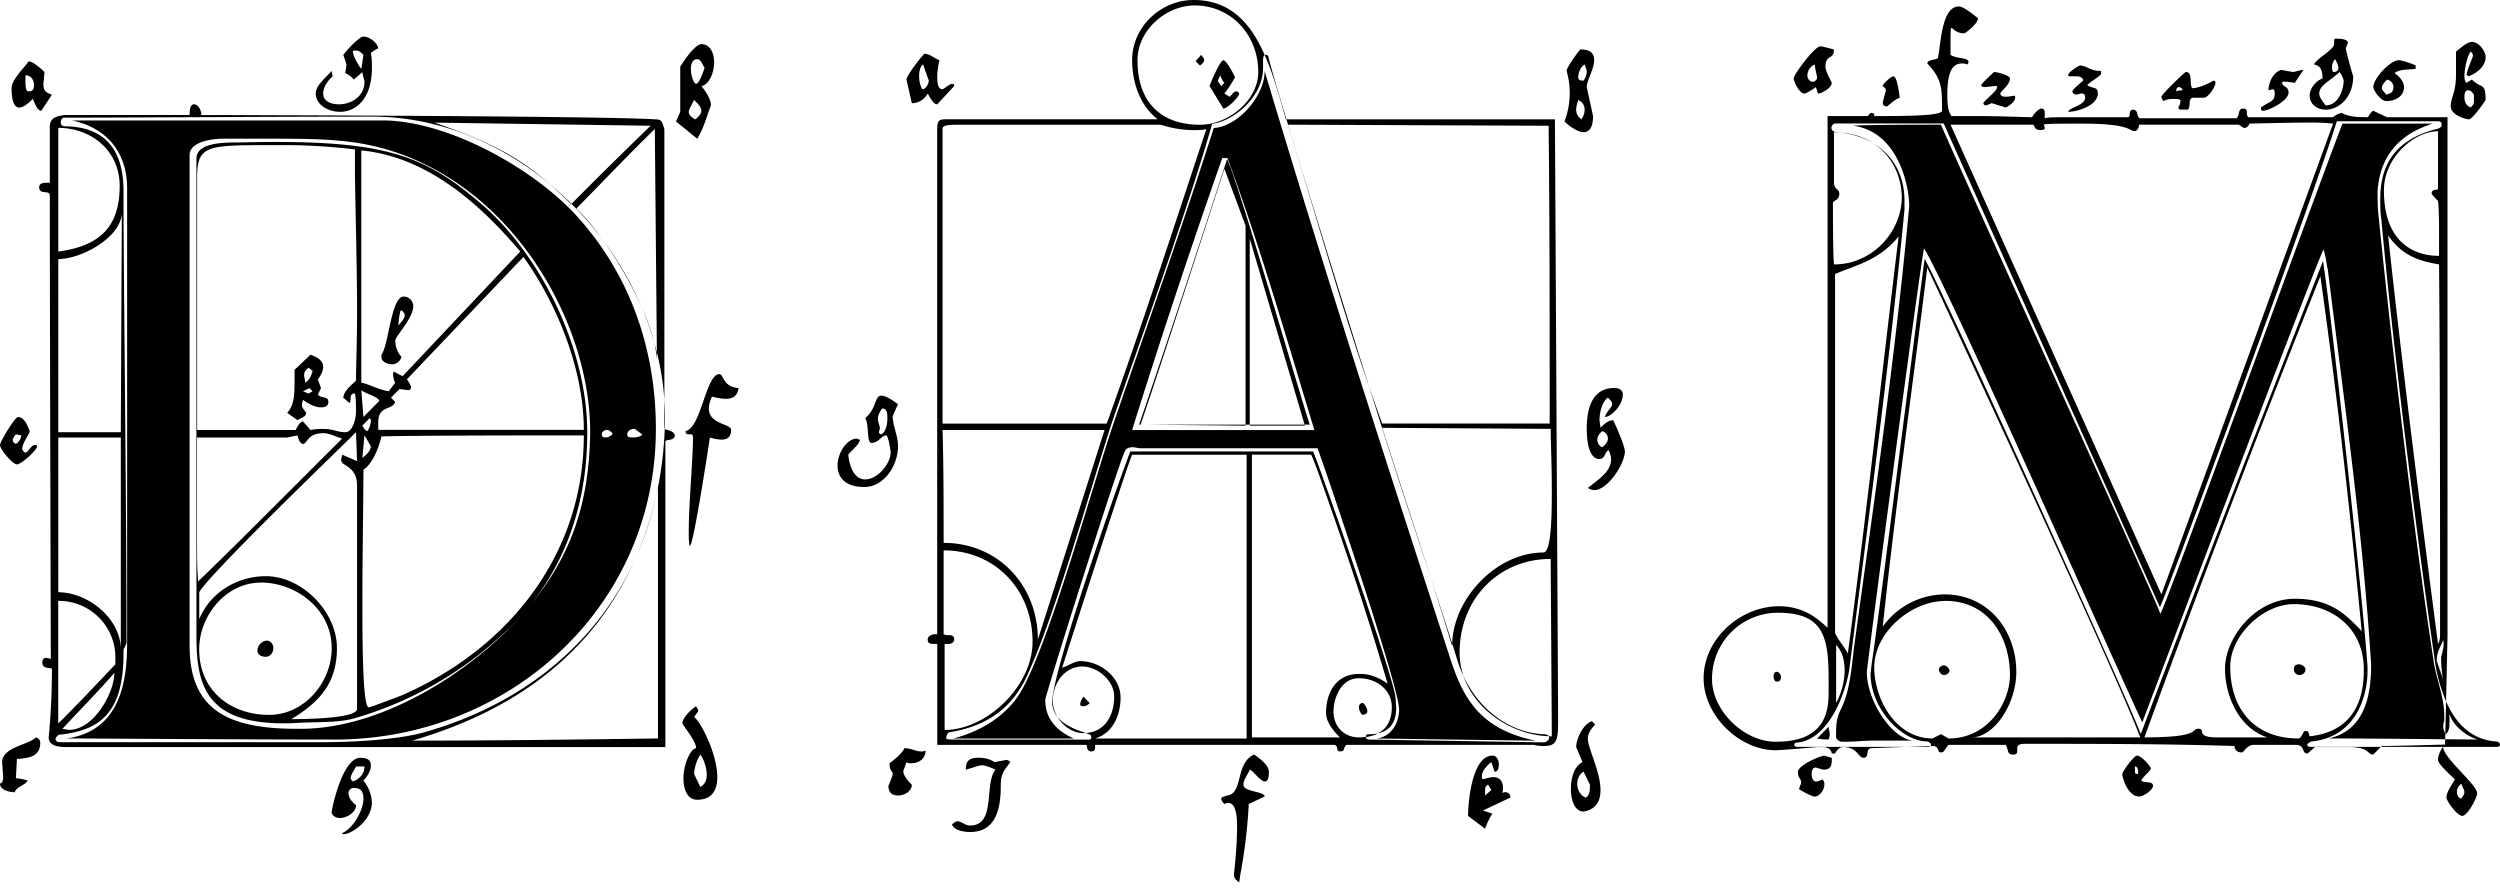 <svg xmlns="http://www.w3.org/2000/svg" viewBox="0 0 400 142"><path fill="#000000" fill-rule="evenodd" d="M395.83 15.13c-.34-.34-.34-.68-1.02-.68-.34 0-.5.51-.5 1.03 0 .69.16 1.37 1 1.72.52-.52.52-.69.52-1.2v-.87zm-2.04 110.25c-.33.34-.68.69-.68 1.2 0 .17 0 1.03.68 1.2.34-.51.51-.68.51-1.03 0-.34-.17-.51-.5-1.37zM397.7 16s-2.03 3.09-2.7 3.09c-.52 0-2.88-.69-2.88-2.06 0-1.55.84-2.07.84-5.16V8.25c.5-.34 1.7-1.54 2.54-1.54 1.19 0 2.2 1.54 2.2 2.4 0 1.04-.67 2.24-2.7 3.1 0 0-.18-.17-.35-.17 0-.69 1.02-2.92 1.02-3.1 0-.17 0-.34-.34-.69-.5.52-1.02 2.59-1.02 3.96 0 .52.17 1.03.34 1.03l.85-.51c1.53 1.55 2.2.34 2.2 3.27zm-6.79 86.4c.27.98-.33 2.51-.33 2.85 0 .17 0 2.76.5 3.96l-1.2-3.45c0-1.54.57-2.14 1.03-3.35zm0 17.13c0 1.72 5.44 6.02 5.44 7.4 0 .68-1.53 3.61-2.38 3.61-.85 0-2.54-2.41-2.54-2.93 0-.86.69-1.72 1.35-2.92-.17-.17-2.7-2.4-2.7-3.1 0-1.03.84-2.23.84-2.06zm-.5-19.78c0-19.09 0-38.35-.16-57.44-2.89-.52-5.77-1.2-8.15-4.64 2.2 20.64 5.6 47.11 7.98 65.35.33-.52.33-1.04.33-1.72v-1.55zm-.16-62.6c0-4.13-.17-4.99-.17-4.99s-1.02-1.03-1.02-1.2c0-.69.67-.52 1.02-.69V21c-3.74 0-8.65 4.12-8.65 9.45v.35c.16 9.1 6.1 10.14 8.82 10.14v-3.79zm-7.3-23.22c0-.52-.33-1.03-1.02-1.2-.67.68-.84 1.03-.84 1.38 0 .34.34.5.68 1.02.85-.17 1.18-.51 1.18-1.2zm3.56-2.92c-1.02.17-2.54 0-3.38.68 1 .7 1.52 1.55 1.52 2.24 0 1.2-1.02 2.24-2.88 2.24-.84 0-2.04-1.72-2.04-2.24 0-1.37 2.71-4.3 4.07-4.3.5 0 2.54.69 2.71.86v.52zm-12.36-.17c0-.35-.35-1.04-.51-1.38-.35.34-.52.86-.52 1.2 0 .35 0 .52.17.86.5 0 .86-.17.86-.68zm.84 2.06a3.4 3.4 0 0 0-.68-1.38c-1.36 1.38-3.23 2.07-3.23 3.44 0 .52.35 1.04 1.03 1.9 2.04 0 2.88-2.58 2.88-3.96zm1.52-.69c0 3.44-2.36 5.34-4.4 5.34-1.37 0-2.56-.87-2.56-2.24 0-1.2 1.03-2.4 2.05-2.75 0-1.04-.17-2.07-1.37-2.24.51-1.03 3.23-2.4 3.23-3.27v-.52c0-.17 0-.34.34-.34.5 0 1.86 0 1.86.69l-.34.86c0 .17.68 2.93 1.2 4.47zm-7.63 94.93c0 .52-.5.87-1.01.87-.34 0-.85-.35-.85-.87 0-.5.16-.85.85-.85.33 0 1.01.34 1.01.85zm-1.7-93.9c-.33 0-.84-.17-1.86-.17 0 0-.17 0-.17.17 0 .69 1.02.52 1.02 1.55 0 1.38-3.22 2.93-4.07 2.93-.34 0-.34-.17-.34-.52 1.35-1.03 2.2-.86 2.2-2.24 0-.51-.16-.68-.34-.68l-.67.17c0-.86.5-2.76 2.03-3.27l1.87.34c.33 0 1.19-.34 1.7-.34l-1.37 2.06zm11.03 93.9c0-6.7-5.1-10.48-11.19-10.48-4.92 0-10.18 4.98-10.18 9.97 0 7.22 4.25 11.52 10.85 11.52.69 0 .69-1.2 1.2-1.2.66 0 .5.69.66.86 7.64-.86 8.66-6.71 8.66-10.67zm-29-92.7c0-.33-.5-.51-.5-.51-.34 0-.51.18-.51.69.34-.17.68-.17 1.02-.17zm1.54 1.2c-.69.36-.18 1.39-.69 1.9h-1.18s-.34 0-.34-.34c0-.17.34-.35.34-1.2-.34-.17-.68-.17-1.19-.17-.34 0-.85 0-1.53.34a1.3 1.3 0 0 1-.33-.7c0-.34 3.72-3.95 3.9-3.95 1.18 0 .5 1.9 1.02 2.59 1.02 0 2.53-.7 3.38-1.2.34 0 .34.16.34.33 0 .69-1.19 2.4-1.86 2.4h-1.86zm27.12 85.32c-1.87-19.27-3.9-37.5-6.61-56.76a2576.12 2576.12 0 0 0-28.15 73.78c9.32 0 7.3-1.38 8.66-1.38 1.17 0-.51 1.38 2.87 1.38h8.14c-4.74-1.55-6.78-6.88-6.78-11 0-4.82 4.75-11.18 11.18-11.18 5.6 0 7.97 2.4 10.18 4.64l.5.52zm-35.77 22.87v-.35c0-.86-.51-.86-.51-.86v.7c0 .34 0 .51.34.51h.17zm.17 3.61c-1.87 0-2.71-3.1-2.71-3.6 0-.36 1.86-2.94 2.37-2.94.68 0 2.2 1.72 2.2 2.07 0 .34-1.18 1.2-1.52 1.89.34.52 1.87 0 1.87.86 0 .69-1.53 1.72-2.2 1.72zm-6.1-115.57c-.68.69-1.2.86-2.22 1.72.85.69 1.7.17 1.7 1.37 0 1.9-3.21 2.93-4.74 2.93.17-.7 2.71-1.04 2.71-2.24 0-.52-.17-.69-.5-.69-.35 0-.68.17-.86.17-.33 0-.67-.17-.67-.51 0-.34 1.18-1.2 1.7-1.72 0-.51-.52-.69-1.03-.69h-.84c-.34 0-.51 0-.51-.17 0-.52 1.7-1.55 1.86-1.55 1.18 0 1.52.86 3.4.86v.52zm-17.47 4.64c-.17 0-.67.34-1.02.34-.17 0-.34-.17-.34-.34 0-.34 2.2-1.9 2.2-2.58 0-.17-.16-.17-.33-.17l-1.53.17c-.34 0-.68 0-.68-.34 0-.18 2.04-2.07 2.04-2.07.5 0 2.55.52 2.55 1.04 0 1.03-1.53 2.06-1.53 2.4 0 .35.33.52.84.52s1.36-.17 1.36-.17c.17 0 .17.17.17.34 0 .7-1.36 1.55-1.53 1.55l-2.2-.69zm54.59 3.27s-1.18-.17-3.21-.17c-3.91 0-10.18.17-10.18.17s-.17.69-.85.69c-.17 0-.5-.35-.85-.52h-15.93c0 .34-.34 1.04-.68 1.04-1.02 0-.51-1.21-8.48-1.21-3.05 0-6.1 0-6.1.17l.16.52c0 .17-.16.34-.67.34-1.02 0-.84-.52-1.2-.86h-13.21l33.74 75.15c8.8-24.07 27.46-75.32 27.46-75.32zm-61.37 87.54c0 .34-.51.69-.85.69-.5 0-.85-.52-.85-.87 0-.34.34-.68.85-.68.34 0 .85.51.85.86zm-3.56-64.5c-2.37 19.27-5.08 38.18-7.12 57.44a12.33 12.33 0 0 1 9.83-5.16c7.3 0 11.54 6.03 11.54 12.39 0 5.16-3.57 10.49-7.13 10.49h26.95c-3.56-9.63-30-66.56-34.07-75.15zm-4.4-27.17c-.68.18-1.37.86-2.04 1.38-.34 0-.68-.18-.68-.52s.5-1.9.5-2.06c0-.34-.33-.52-.5-.69 0-.35 1.35-1.55 1.7-1.55.67 0 1.01 3.44 1.01 3.44zm7.28 80.5c-5.42 0-11.36 4.98-11.36 10.65 0 5 3.4 11.35 9.32 11.35l1.36-.69 1.2.7c6.43 0 9.83-5.86 9.83-10.15 0-6.03-3.4-11.87-10.35-11.87zm-17.46 16.33c.68-1.2 1.36-3.27 1.36-5.16 0-1.55-.34-3.1-1.36-4.13v9.29zm95.45-92.7H374.8c-3.73 9.46-28.65 78.42-29.16 78.42.34 0-28.14-62.43-35.09-78.25-1.51 0-12.54 0-14.06.17 6.94.87 8.98 9.12 8.98 12.9-2.2 23.9-5.6 47.12-8.82 70.51l-.34 2.93c-1.02 8.25-2.54 6.19-2.54 10.83v.69c.17.52.68.7 1.02.7 2.55 0 3.05-.18 4.92-.18h6.6c-3.39 0-7.62-6.2-7.62-11.01.67-5.85 8.3-63.29 9.15-67.76 3.4 5.16 33.23 72.57 34.93 75.84 9.15-24.25 27.45-72.4 28.99-75.67.5 1.55.5 2.75.67 3.1 2.71 21.84 5.6 41.96 6.95 63.29 0 4.3-.68 10.5-6.78 11.86 7.8 0 20.86.17 23.9.17-1.01-.17-3.9-1.72-4.58-4.12v1.03c0 .86 0 1.9-.66 2.23-.18-.5-.35-.86-.35-1.2 0-.52.17-.86.17-1.2v-.52c0-3.1-1.36-6.19-1.7-8.77-3.05-19.78-6.6-49.36-8.81-71.2-.16-1.38-.16-2.76-.16-3.96.5-7.91 6.43-9.97 8.3-10.66l.5-.17zm-85.45 18.06c-3.22 3.95-7.12 4.64-10.17 6.01v57.45c.68 1.38 1.53 2.23 2.04 3.27 2.87-21.33 5.42-44.54 8.13-66.73zm.51-6.37c-.16-5.67-4.24-10.31-10.85-10.31v8.08c0 1.03.85 1.03.85 1.72 0 1.2-1.02 1.02-1.02 1.55 0 1.2 0 8.6.17 9.8 6.1 0 10.85-5.17 10.85-10.84zm-11.7 86.85c0-.17.17-.34.17-.86 0-.34-.17-.68-.17-1.2l-1.85 1.9c.16 0 .5.16 1.85.16zM290.73 12.4c0-.35-.35-1.38-.35-2.07-.68.17-1.2 1.03-1.2 1.72 0 .52.35 1.03.86 1.03.34 0 .69-.34.69-.68zm-.18 110.4c-.33 0-.68.18-.68 1.04 0 .86.35 1.2.68 1.2.34 0 .68-.17 1.03-.34.32.34.32.51.32.86 0 .86-.84 1.89-1.52 1.89-.51 0-2.37-1.03-2.54-1.2.17-.52.34-.86.34-1.04 0-.68-.51-.68-.51-1.72 0-1.03 3.56-2.58 4.23-2.58l1.19.35c0 1.03 0 1.89-1.36 1.89l-1.18-.34zm2.88-114.88c0 1.72-1.35.69-1.35 2.76 0 .85 1 2.4 1 2.57 0 .87-1.69 1.72-2.2 1.72l-.33-1.03c-.51.35-1.53 1.03-1.86 1.03-.85 0-1.7-2.06-1.7-2.4 0-.69 3.39-5.16 4.24-5.16.35 0 2.2.51 2.2.51zm-8.48 100.27c0 .86-.34.86-.84.86-.34-.34-.34-.69-.34-.86 0-.34.17-.7.5-.7.52 0 .68.7.68.7zm7.63.52c0-6.89-.85-10.67-8.13-10.67a10.53 10.53 0 0 0-10.52 10.67c0 4.98 5.1 9.97 10.18 9.97 7.8 0 8.47-4.64 8.47-7.91v-2.06zM202.35 8.8c.03-.02.05-.02.08-.02.17 0 .34 0 .5.17-.1 0 1.02 3.89 2.9 10.14h42.96l.51 96.14c0 3.1-.17 4.13-2.2 4.13-.5 0-1.02 0-1.7-.18h-30c-.51.52-.17 1.04-1.02 1.04-.68 0-.17-.86-.85-1.04h-38.31v.18c0 .34 0 .86-.51.86h-.17c-.68 0-.68-1.04-.68-1.04h-23.9v-16.16h-.51c-.5 0-1.02 0-1.02-.7 0-.68 1.02-.85 1.02-.85h.5V20.98c0-1.72.18-1.9 1.54-1.9h33.73c-2.88-2.23-4.08-6-4.08-9.45 0-5.33 4.59-9.63 9.84-9.63 5.85 0 9.1 3.65 11.37 8.8zm45.46 109h.48l-.18-28.37c-8.3 0-14.57 6.37-14.57 14.96 0 1.33.22 2.6.63 3.8 2.96 6.31 8.37 9.13 12.85 9.29.47 0 .7.16.79.32zm-15.46-14.85c.25-7.42 7.25-14.55 14.58-14.55 1.18 0 1.36-4.82 1.36-9.8 0-4.13-.18-8.26-.18-9.98l-26.95-.17c2.57 8.05 5.22 16.03 7.78 24.03 1.34 4.06 2.5 7.62 3.4 10.47zm-11.9 14.4c1.42-.74 2.24-2.12 2.24-4.19 0-2.75-2.38-4.64-5.26-4.64-3.05 0-4.07 3.44-4.07 5.33 0 2.4 1.7 4.13 4.07 4.13.39 0 .76-.03 1.11-.07v-.1s0-.33.33-.33c.34 0 .93 0 1.58-.14zm-14.36-97.4a5024.5 5024.5 0 0 0 12.96 41.9 303.6 303.6 0 0 0 2.1 5.91h26.8c0-15.82 0-31.64-.17-47.64l-41.69-.17zm-32.38 97.33c3.13-.19 4.56-2.85 4.56-5.84 0-2.57-2.71-4.8-5.09-4.8-2.88 0-4.74 2.74-4.74 5.5a5 5 0 0 0 .75 2.55c1.11 1.42 3.07 2.1 4.52 2.59zm135.15 2.09c-.08.08-.22.13-.41.13h-3.36l-5.56.2c-1.18 0-.33 1.55-1.36 1.55-.83 0-1.01-1.72-3.21-1.72-.51 0-.85.17-1.36 1.03h-.51c-.16-.86-.85-1.03-1.51-1.03h-.7c-.15 0-5.93.51-6.77.51-5.77 0-11.53-5.5-11.53-11.52 0-6.36 5.94-11.52 12.03-11.52 4.08 0 6.28 2.06 7.8 3.44V18.57h6.45s.34-.5.5-.5c.35 0 .51.16.51.16v.34c4.58 0 10.85 0 10.85-.85v-.52c0-2.92 0-4.64-2.37-7.05.17-.69 1.35-.52 1.7-.86.5-1.9.5-8.26 3.38-8.26.85 0 3.05 1.9 3.05 1.9 0 .86-2.02 2.4-2.2 2.4-1.35 0-1.86-.86-2.03-.86-.17 0-.17.52-.17 4.3 1.02.7 2.89.35 2.89 1.2l-.18.35s-.33-.17-.84-.17c-1.7 0-2.38 1.54-2.38 5.16 0 1.54.17 2.58.68 3.26h4.41c3.22 0 7.29.18 8.48.18a3.4 3.4 0 0 1 1.35-1.38c.67 0 .67.35.67.86v.69c.69-.17 1.2-.17 5.6-.17h7.63c.68 0 0-1.03.85-1.2 1.02 0 .51 1.2 1.18 1.37h15.43c.51-.35.18-1.55 1.02-1.55 1.02 0 .34.86.85 1.38h13.56a3.34 3.34 0 0 1 1.36-.69c1.35.69 2.7.69 4.24.69.17-.35.68-1.03.84-1.03l2.2 1.03h9.68v83.23l-.23 10.25c1.52 3.46 4 6.1 7.95 6.4.5 0 .68.36.68.53 0 .17-.18.34-.52.34h-18.54l-1.22 1.23c-1.02 0-.51-1.2-3.9-1.2h-5.43l-1.17 1.03c-1.03 0-.35-1.2-1.7-1.38h-7.13c-1 .18-1.35 1.21-1.7 1.21-.84 0-1.17-.52-1.17-1.03-11.19-.35-22.38-.35-33.57-.35-1.02 0-1.19.35-1.19.69v.34c0 .35 0 .7-.67.7-1.03 0-.69-.87-1.2-1.56h-9.15c-.68.86-.68 1.21-1.19 1.21-.68 0-.16-1.03-1.36-1.03h-.33zM106.3 63.95a41.64 41.64 0 0 1 .06 4.67c.28.28 1.34.14 1.63 1.04-.17 1.03-1.53.51-1.53 1.03v48.84H10.85c-1.02 0-3.06 0-3.06-1.55 0-.17.52-4.64.52-11-.68-.18-1.54 0-1.54-1.04 0-.51.35-.68.52-.68.34 0 .84.17.84.17 0-1.2-.16-55.2-.16-74.13 0-1.03-1.7 0-1.7-1.37 0-.69.85-.69 1.36-.69h.34V20.3c0-1.55 1.19-1.72 2.37-1.9h20c0-.5 0-1.71.68-1.71.85 0 1.2 1.2 1.2 1.72 10.67 0 65.26.17 72.72.69 1.01 0 1.01.51 1.36 1.54v43.3zm-1.2-7.57l-.33-35.74c-4.41 4.3-8.48 8.6-12.55 12.73 1.3 1.22 2.79 3 4.28 5.08a51.82 51.82 0 0 1 6.12 10.58c.9 1.99 1.6 3.94 2.04 5.7l.44 1.65zM91.44 32.62c4.22-4.28 8.44-8.4 12.65-12.5l-34.58-.5c7.8 2.72 12.75 4.86 18.43 9.81 1.21 1 2.38 2.07 3.5 3.19zm10.13 56.97C94.7 105 81.85 113.87 65.95 118.5c13.05 0 26.27-.17 39.33-.35V78.1l-.32 1.4a51.55 51.55 0 0 1-3.4 10.1zm16.59-27.5c-.17 1.37-1.01 1.72-2.03 1.72-.68 0-1.53-.18-2.2-.35a4.4 4.4 0 0 0-.51 1.9c0 2.58 3.56 2.4 3.56 3.43 0 1.2-.68 1.55-1.53 1.55-.5 0-1.36-.17-1.87-.34-.67 4.47-2.7 17.37-3.21 17.37-.17-.51-.17-1.38-.17-2.4 0-4.14.68-11.87.68-14.8 0-.68-.17-.68-.34-.68h-.34c-.17 0-.51 0-.51-.52 2.53-.52 3.22-9.11 5.42-9.11.68 0 .51 2.05 3.05 2.23zm-6.61 65.87c-1.52 0-2.2-1.55-2.2-3.44 0-2.06 1.02-4.65 2.03-4.82 0-1.03-1.7-3.09-2.2-3.95 0-.86 1.36-2.24 2.2-2.75.17.34.34.51.34.68 0 .18-.17.35-.67 1.04 1.17.86 3.72 6.02 3.72 9.63 0 2.06-.85 3.61-3.22 3.61zm.5-7.22a6.67 6.67 0 0 0-1 3.09l1 2.07c.69-.35 1.03-1.04 1.03-1.9 0-1.2-.51-2.58-1.02-3.26zm.17-106.97c.69.85 1.53 2.06 1.53 3.09-.67 1.72-1.18 3.78-2.2 5.33l-3.39-2.75.68-1.55v-7.22c.5-.86 2.38-3.61 3.38-3.61 1.36 0 2.04 1.37 2.04 2.92 0 1.72-.84 3.6-2.04 3.79zm.52-2.93c-.34-.34-.52-1.38-1.2-1.38-.66 0-1 .69-1 1.55 0 1.2.5 2.4.84 2.4.5 0 1.19-2.06 1.36-2.57zm-.52 6.88c0-.7-.84-1.38-1.17-1.72-.51 1.03-.85 1.55-.85 1.9 0 .33.17.68 1.02 1.2.5-.35 1-.87 1-1.38zM54.75 133.29c1.7-.7 3.4-3.6 3.4-5.5 0-1.04-.34-1.72-1.53-1.72-.5 0-.85.34-.85.86 0 .69.51 1.37 1.2 1.89 0 1.2-1.54 2.06-2.55 2.06-1.02 0-1.36-.68-1.36-.86 0-.51 1.7-8.77 4.58-8.77 1.36 0 1.7.52 1.7 1.2 0 .86-.51 1.73-1.2 2.41a6.35 6.35 0 0 1 1.37 3.44c0 3.1-3.4 5.16-4.42 5.16-.17 0-.34 0-.34-.17zm2.21-10.66c-.17.51-.85 1.2-.85 1.9 0 .16.17.33.34.5 1.01-.34 1.87-1.2 1.87-2.4h-1.36zM60.52 7.74c-.5.17-.84.52-1.19.69.18.86.18 1.72.18 2.4 0 5.17-2.72 7.06-5.09 7.06-2.03 0-3.9-1.2-3.9-2.92 0-1.38 1.7-2.58 2.54-3.62l.17.87c-1.18 1.03-1.52 2.06-1.52 2.75 0 1.2 1.18 1.72 2.54 1.72 1.86 0 4.07-1.2 4.07-3.62 0-.17-.34-1.2-.34-1.54l-1.36 1.2a4 4 0 0 0-1.36-1.03c0-.52.17-.86.17-1.2 0-.35-.17-.7-.5-1.72.5-.7 2.53-2.93 3.22-2.93.85 0 2.2.86 2.37 1.9zm-2.37 1.04c-.34-.35-.69-.7-1.19-.7-.17 0-.5 0-.5.18 0 .69 1 2.4 1.35 2.75l.34-2.23zM18.3 107.66c-2.55 2.93-5.77 6.2-8.31 8.95l1.02.17c4.07 0 7.29-6.02 7.29-9.12zm.16-2.4a9.04 9.04 0 0 0-9.14-9.12v19.6c1.69-1.54 9.14-9.45 9.14-9.45v-1.03zM9.33 70v24.76c4.57 0 9.82 3.97 10 8.95V70h-10zm10.16-35.77c-.34 3.95-6.6 7.22-10.16 7.22v27.7h10l.16-34.92zm-.34-4.47c0-5.68-4.57-9.3-9.82-9.3v19.79c6.27-.86 9.82-3.62 9.82-10.49zM6.61 17.72c-.68 0-1.02-1.2-1.36-1.9-.67.7-1.52 1.39-2.2 1.39-.68 0-1.2-.87-1.2-3.1 0-1.38 2.05-3.27 2.73-4.3.67 0 2.03 1.2 2.54 1.72l-.17 1.89c0 .86.17 1.37 1.36 1.72l-1.7 2.58zM4.07 12.9c0 .69 0 1.72.5 1.72.68 0 .86-.34.86-1.03 0-.86-.51-1.54-1.36-1.54v.85zM2.54 124.52c.51 0 1.19.17 1.87.34-.17.69-1.87 1.04-2.04 1.9-.85 0-2.37-.35-2.37-1.38.5-.17.5-.69.5-1.2l-.16-2.24c0-2.4 4.24-2.75 5.42-3.96.51.17.68.52.68.86 0 2.24-1.86 2.41-3.39 2.58h-.34l-.17 3.1zm.17-50.22C2.03 74.3 0 71.9 0 71.2c0-.5 2.37-4.47 2.88-4.47 1.02 0 1.53 1.38 1.87 2.24v.17c-.34.69-1.2 1.9-1.2 2.75.18.34.35.51.52.51.5 0 .85-1.2 1.52-1.2.17 0 .34 0 .34.18 0 .68-2.54 2.92-3.22 2.92zm-.17-4.81c-.17.17-.5.68-.5.85 0 .35.16.52.5.7.51-.35.85-.87.85-1.38l-.85-.17zm103.76-5.54a44.29 44.29 0 0 0-1.2-7.57v1.24c-.04-.88-.2-1.85-.44-2.88a48.41 48.41 0 0 0-2.04-5.71 63.5 63.5 0 0 0-6.12-10.58 53.04 53.04 0 0 0-5.06-5.83l-.07.06a62.82 62.82 0 0 0-3.43-3.25c-7.98-6.62-17.9-10.77-28.37-10.77-16.1 0-40 .17-49.33.17-.51 0-.85 1.21 0 1.38 7.29 0 9.52 4.65 9.52 10.32 0 14.1.48 48.33.48 72.4l-.48 1.02c.18 10.67-4.26 12.92-10.19 13.6-.35 0-.69.52-.69.7 0 .17.18.5.69.5h41.87c5.93 0 12.54-.5 16.27-1.54 15.02-4.2 27.4-13.5 33.86-27.62a57.93 57.93 0 0 0 3.39-10.1 60.16 60.16 0 0 0 1.4-10.87.23.23 0 0 1-.06-.17v-4.5zm-21.66 33.1c6.8-8.11 9.64-16.64 9.79-27.9 0-19.78-15.6-44.56-40-46.62-3.24-.34-7.81-.34-11.54-.34h-7.12c-2.37 0-5.43.68-5.43 2.58v78.6c0 10.31 6.28 13.24 17.13 13.24h1.01c12.04-.17 24.58-7.91 32.22-15.3a63.48 63.48 0 0 0 3.94-4.25zm20.3-28.43c0 28.73-23.73 49.71-51.37 49.71-14.24 0-39.16-.18-42.9-.18 8.65-1.2 9.67-9.28 9.67-15.3V30.1c0-4.99-2.54-9.46-8.81-10.83H61.2c10.67 0 24.92 8.08 31.7 15.99 8.13 9.29 12.04 20.98 12.04 33.36zm-2.2.87l-1.19-.87c-.85 0-1.19.52-1.19.87 0 .5.34.5 1.02.5.34 0 1.35-.16 1.35-.5zm-4.75-.18c-.17-.17-.5-.52-.85-.52-.5 0-.85.35-.85.7 0 .34.17.5.51.5h.17c.34 0 1.02-.33 1.02-.68zM84.64 97.06a54.95 54.95 0 0 1-3.03 3.3 58.64 58.64 0 0 1-25.1 14.62c-2.52.68-6.09.51-8.8.68-15.1.86-16.28-6.2-16.28-14.1V25.37c0-2.58 4.4-2.58 6.78-2.58 22.21-.52 29 1.55 38.15 9.29 9.5 7.74 17.6 23.05 17.6 37.16 0 10.74-3.17 20.3-9.32 27.82zm8.77-28.27c0-9.62-4.24-20.12-9.66-27.68L65.1 60.7c.17.18.67 1.03.67 1.2 0 .35-.17.52-.5.52l-1.35-.17-1.36 1.37.68.7c-.51 1.37-2.72.5-2.72 3.26v1.2h32.89zm-35.1.87l-.33 3.6c.68-.5 1.35-1.2 1.35-1.88l-1.01-1.72zm35.1 0c-29.5 0-32.38.17-32.38.17s-.85 3.95-2.88 5.33c0 4.82-.17 13.59-.17 21.5 0 8.77.17 16.51 1.02 16.51.33 0 4.75-1.72 5.25-1.9 17.3-7.56 29.16-22.7 29.16-41.61zM57.98 68.1c.17.34.5.86.85.86l.34-.7c0-.16.16-.5.16-.85 0-.17 0-.35-.16-.52l-1.2 1.2zm2.71-3.96c-.17-.69-2.37-1.2-2.88-1.72l.34 4.3 2.54-2.58zm22.55-23.9c-6.27-7.4-14.75-15.14-25.43-16.17v37.15c1.52.34 2.88 1.2 4.4 1.37l1.03-1.37c-.17-.17-.34-.86-.34-1.37 0-.18 0-.35.17-.35l1.35.69 18.82-19.95zm-20 14.28c0 .85.34 1.89 1 2.57-.16.69-.83 1.2-1.51 1.2s-1.7-.34-1.7-1.2v-.34c1.19-1.55 1.53-9.3 3.56-9.3.85 0 1.53.7 1.53 1.56 0 1.89-2.88 4.81-2.88 5.5zm1.52-4.14c0-.17-.34-.68-.51-.68h-.17c-.16.68-.33 1.55-.33 2.4.33-.51 1.01-1.03 1.01-1.72zM41.71 93.22c-5.6 0-9.84 5.33-9.84 10.66 0 6.7 5.08 10.5 11.2 10.5 5.59 0 10-5.17 10-10.67 0-6.19-5.6-10.5-11.36-10.5zm.84 11.86c-1.02 0-1.36-.5-1.36-1.03 0-.69.69-1.55 1.53-1.55.51 0 1.02.52 1.02 1.2 0 .7-.5 1.38-1.19 1.38zm14.58-31.3l-.17-4.64-.68.69c-5.09 4.99-23.05 22.36-24.4 24.93v4.3c1.86-4.47 6.26-6.87 10.67-6.87 5.76 0 11.36 5.67 11.36 11.52 0 5.5-2.72 8.6-7.3 11.35 3.06 0 10.18-.17 10.52-1.55V77.74c0-3.27-2.54-3.1-2.54-4.13 0-.34.16-.68.16-.86l2.38 1.03zm-2.38-3.6c-1.18-.35-2.02-.87-3.04-.87-2.55 0-2.55 1.72-3.23 1.72-.5 0-.85-1.03-.85-1.37l-1.68.34H31.53v16.86c0 2.06 0 4.12.17 6.18 7.8-7.56 15.43-15.3 23.05-22.87zm2.21-4.3c0-1.04 0-2.07-.17-2.93-1.02 0-.5 1.03-.85 1.55l-1.02-.87c.17-1.2 1.2-1.89 2.04-2.74v-.52c0-1.55.17-5.67.17-10.49 0-8.09-.34-18.58-.34-23.22v-2.75a96 96 0 0 0-10.34-.69h-2.71c-10.85 0-12.2 0-12.2 5.33V68.8H47.3c.17-.34.67-1.37 1.18-1.37l1.2 1.37c.84-.17 1.51-.17 2.03-.17 1.7 0 2.2.52 3.55.52 1.2 0 1.7-2.24 1.7-3.27zm-4.42-1.55c0 .68-.66.85-1.17.85-1.02 0-2.2-.68-2.89-1.2-.17.52-.17.69-.17.86 0 .34.17.51.68 1.2 0 .7-1.02.86-1.36 1.21l-1.68-1.2c1.18-1.21 1.18-3.27 1.18-5.16v-1.72l2.54-2.41c1.52.51 2.04 1.2 2.04 1.9 0 .68-.34 1.37-.85 2.05l.5 1.38-.5 1.03c.5.7 1.68.17 1.68 1.2zm-3.2-5.5c-.52.5-.68.68-.68 1.2 0 .34.16.68.16 1.2.68-.34 1.02-1.2 1.2-1.9l-.69-.5zm-.86 3.77c.5.18.68.35.85.35.17 0 .34-.17.68-.35l-.5-.5-1.03.5zm260.38 56.77a.3.3 0 0 0 .1-.21c0-.17-.17-.34-.51-.52-4.24 0-9.16-5.33-9.16-10.84l.17-1.54c1.02-6.36 7.63-58.65 8.48-64.84 3.05 5.33 32.21 69.82 34.59 76.02a7031.5 7031.5 0 0 1 29.15-75.68c1.36 8.78 6.45 54.52 7.13 65.02v.51c0 4.13-1.87 10.66-8.99 11.35-.33.18-.67.35-.67.52 0 .17.16.34.5.34h11.29l.14-.14c2.14 0 10.13-.23 10.13-.23l.16-6.9a26.8 26.8 0 0 1-1.89-7.17c-2.87-20.13-6.44-47.99-8.47-70-.17-1.03-.17-2.07-.17-3.1 0-4.64 1.52-9.46 9.15-11.35.51-.17.68-.34.68-.69 0-.34-.17-.52-.68-.52h-16.1c-3.23 10.67-27.97 77.74-28.31 77.74l-34.59-77.39H293.7c-.34 0-.68.35-.68.69 0 .34.34.68.68.68 6.61.52 11.02 4.65 11.02 11.02v1.37c-2.37 24.94-7.12 59.85-8.81 73.44-.51 3.6-3.23 11.52-8.49 11.87-.16 0-.34.17-.34.34s.18.34.51.34h17.5l3.77-.13zm-48.88-47.14c0 1.9-2.7 6.19-4.91 6.19-.35 0-.68-.17-1.02-.34 1.7-1.38 3.73-2.58 3.73-4.64 0-.35-.17-.86-.35-1.38-.67 0-.5 1.38-1.51 1.38-1.87 0-2.04-3.44-2.04-4.82 0-2.93.68-6.54 4.4-6.54 1.02 0 1.37.52 1.37 1.04 0 1.72-1.87 3.6-2.89 3.6.51-1.2 1.18-1.54 1.18-2.05 0-.35-.16-.52-.67-1.04-.85.52-1.35 2.24-1.35 3.61l.16 1.2c.5-.5 1.2-1.2 2.04-1.2.5 1.04 1.86 4.13 1.86 5zm-3.56-3.27c-.5.35-.85.87-.85 1.38 0 .51.35 1.2.85 1.2.51-.5.85-.86.85-1.37 0-.34-.17-.86-.85-1.2zm-3.04 60.89c-1.37 0-2.04-1.72-2.04-3.61 0-1.72.5-3.61 1.86-4.3l-1.01-2.41c0-1.38 1.19-3.78 2.53-4.13l.51.52c-.5.51-1.18 1.37-1.18 2.23 0 1.55 2.03 5.33 2.03 8.26 0 1.72-.68 3.09-2.7 3.44zm0-6.37c-.68.35-1.02 1.2-1.02 1.9 0 1.03.5 1.89 1.35 2.23.68-.34.68-1.2.68-2.06l-1.01-2.07zm-3.06-104.05a12.81 12.81 0 0 0 .34-8.08c0-.51 1.35-2.4 2.04-3.27l.17-.17c1.18 0 2.2.34 2.2 1.72s-1.19 3.27-1.19 4.3l1.01 4.64c0 1.9-.67 2.58-1.51 2.58-.86 0-2.22-.86-3.06-1.72zm3.22-9.11c-.67.35-1.02 1.37-1.02 2.07 0 .51.52.51.86.51.33-.51.5-1.03.5-1.38 0-.34-.17-.68-.34-1.2zM252.52 16c-.16.51-.33 1.03-.33 1.55 0 .68.33 1.2.85 1.54.34-.52.5-1.03.5-1.54 0-.7-.34-1.2-1.02-1.55zm-15.26 113.68l1.53.51c-.5.69-.85 1.55-1.19 2.4l-2.71-2.05c0-2.41.69-9.64 3.9-9.64.68 0 1.02.7 1.02 1.38 0 .69-.17 1.2-.68 1.2l-.51-1.54c-.51.34-1.53 1.37-1.53 2.23 0 .17 0 .35.17.52.68-.17 1.2-.35 1.7-.35.85 0 1.52.52 1.52 1.73 0 .17 0 .5-.16.85 0 0 .16-.17.5-.17.35 0 .85.17.85.86l-4.4 2.07zm.85-4.13c-.5.17-.5.69-.5 1.2v.52l1-.86-.5-.86zm-38.15-2.41c-.16.52-1.01 1.55-1.01 2.41 0 1.2 3.4 1.03 3.4 1.89l-2.55 1.2a83.74 83.74 0 0 1-1.36 11.36l-.17 1.2c-.67-.52-.84-.86-.84-1.2 0-.52.5-3.78.5-7.92 0-1.89-.33-3.6-1.35-3.6-.17 0-.34 0-.68.16-.34-.34-.5-.68-.5-.86 0-.17.33-.34 1-.51 2.55-.35 1.2-5.16 4.25-6.54.84.52 2.37 1.72 2.37 2.75 0 1.04-.17 1.55-.68 1.55-.67 0-2.03-1.9-2.38-1.9zm-38.3-1.2c-1.36 1.72-1.54 2.23-1.54 3.96 0 5.67-2.2 7.22-4.9 7.22-1.54 0-2.73-.52-2.89-1.2.34-.35.68-.52.85-.52.67 0 1.18.68 2.03.68 4.24 0 2.2-6.7 4.07-8.94-1.18-.51-1.7-.69-2.2-.69-.51 0-1.2.35-2.55.69 0-1.38.5-1.9 2.04-1.9.84 0 1.86.18 2.54.7l1.86-.35c.34 0 .51.17.68.35zm56.27-7.57c-.15-.17-.5-.69-.5-1.2 0-.35.17-.7.68-.7.33.35.67.87.67 1.38 0 .35-.5.52-.85.52zm4.08-5c-3.23-11-6.61-21.15-10.52-32.15-1.19-3.44-1.7-4.47-1.7-4.47h-9.48v45.23h14.07c-1.02-1.03-2.21-2.4-2.21-3.95 0-3.1 1.53-6.2 5.26-6.2h.35c1.5 0 3.04.7 4.23 1.55zM182 9.64c0 6.88 3.9 10.32 10 10.32 4.58 0 9.32-3.95 9.32-8.43 0-6.01-4.41-10.66-10.17-10.66-4.58 0-9.15 3.95-9.15 8.77zm16.27 5.33c0 .52-1.86 2.4-2.54 2.4l-2.2-3.6c.15-.52 1.7-4.13 2.2-4.13.5 0 1.7 2.24 1.87 2.76-.51.85-1.02 1.72-1.7 2.57l.85.52c.34-.35.68-.86 1-.86.19 0 .36 0 .52.34zm-2.37-1.72c-.34-.34-.5-.85-.68-1.2-.17.52-.34.69-.34.86 0 .17.17.34.51.86l.51-.52zm-4.58-3.44c0-.17.34-.34.85-1.03.16.18.5.52.5.86 0 .34-.5.69-.67.86l-.68-.69zm8.14 62.95h-18.32c-1 2.23-11.19 34.05-11.19 34.05.85-.17 1.87-1.03 2.9-1.03 3.04 0 6.44 2.41 6.44 5.85 0 2.75-1.19 5.67-4.07 6.53h24.24v-45.4zm-25.1 39.73c-.34.34-.67.51-1 .51-.52 0-.52-.17-.52-.34 0-.51.51-1.2.51-1.2l1.02 1.03zm-23.38-11c.67.33 1.51-.18 1.69.68v.17c0 .34-.34.7-1.02.7h-.51v13.75c6.78 0 14.07-7.06 14.07-14.1 0-8.26-5.93-14.63-14.23-14.63v13.42zm25.75-32.69h-25.92c.17 5.68.17 12.73.17 18.06 8.81 0 15.08 6.88 15.08 15.48l10.67-33.54zm16.29-48.15c-.69.17-1.36.17-2.04.17a17.5 17.5 0 0 1-5.25-.86h-32.05c-1.52 0-2.7 0-2.87.52v47.3h26.26c5.6-15.49 10.69-31.31 15.95-47.13zm-43.06-3.96c-.68 0-1.19-1.2-1.53-1.72a2.92 2.92 0 0 1-2.54 1.55l-.85-3.78c0-.7 2.71-4.13 2.88-4.13.85 0 1.53.69 2.38 1.03-.17.86-.34 1.72-.34 2.58 0 .7 0 2.07.85 2.07.33-.17 1.17-.87 1.52-.87.16 0 .34 0 .34.35l-2.71 2.92zm-2.2-6.36c-.52.17-.7 1.03-.7 1.89 0 .7.18 1.55.52 2.07.51 0 1.02-.87 1.02-1.38 0-.17-.85-2.23-.85-2.58zm-3.23 113c0 .85.85 1.71 1.36 2.23 0 1.03-1.19 1.72-2.2 1.72-.86 0-1.54-.35-1.54-1.55.51-1.2.68-1.72.68-1.89 0-.52-.5-.35-.5-1.72.67-.52 2.02-1.55 2.37-2.41 1.19 0 1.7.52 2.71.52.17 0 .5 0 .68-.18 0 1.2-.85 2.07-2.38 2.07-.16 0-.5 0-.67-.17l-.5 1.37zm-6.27-45.41c-3.22 0-4.25-1.72-4.25-3.44 0-2.07 1.53-4.3 3.06-4.3l.51.17c0 .7-1.36 1.72-1.86 2.41.33 2.92 1.52 3.95 2.7 3.95 2.04 0 4.08-2.58 4.08-4.3 0-.34-.35-2.57-.68-2.75-.85 0-1.19 1.2-2.38 1.2-.84 0-.33-2.92-1.01-3.95 1.85-1.55 1.52-3.61 2.54-3.61.51 0 1.35.34 2.71 1.38l-.85 1.89c0 1.54.85 3.1.85 4.81 0 3.1-2.2 6.54-5.42 6.54zm3.72-11c0-.7 0-1.56-.84-1.56-.5.7-.68 1.2-.68 1.55 0 .51.17.86.33 1.55l-.16.68c0 .18.16.35.34.35.33 0 1.01-.86 1.01-2.58zm60.37-58.12c-.13.05-.26.26-.26.85v1.21c0 4.81-4.92 8.59-8.14 8.94-3.72 13.07-11.52 34.74-15.93 47.47-3.4 10.31-9.16 31.12-13.73 40.93-2.71 5.85-7.3 8.08-12.2 8.94-.52 0-.7.69-.7 1.03 0 .17 1.2.17 2.9.17h20c.17 0 .33-.17.33-.34s-.16-.51-.34-.51l-.5-.18-.07-.02-.36.01c-1.67 0-3.26-1.1-4.16-2.6a3.99 3.99 0 0 1-.84-2.03v-.34c0-4.82 10.3-34.42 12.5-40.1h29.25c1.18 2.76 12.67 35.48 13.17 39.26l.12 1.76c0 2.9-1.59 3.81-2.94 4.1-.55.29-1.19.48-1.9.57 0 .18.1.42.66.42h.51l27.26.44c.5 0 .88-.44.88-.78a.38.38 0 0 0-.05-.2c-5.76-.2-11.72-4.03-13.64-9.6-.4-.86-.75-1.77-1.05-2.75l-.77-2.49-.01.41c-1.1-3.64-2.24-7.26-3.4-10.88-2.01-6.1-4.4-13.32-6.84-20.93l-3.05-9.7c-4.77-13.82-8.67-28.06-12.98-41.9h.02l-.26-.86h-.1c-1.01-3.66-2.02-7.24-3.38-10.3zm6.39 59.15l.04.16h-8.82v-.16h8.78zm-25.14 0h15.69v.16l-15.69-.16zm62.14 50.56l-25.43-.35c2.38-.34 3.55-2.58 3.55-4.64 0-3.6-11.35-37.15-13.05-41.8h-28.47l-1.02-.17c-.67 0-1.18.18-1.35.7-.85 1.37-12.73 39.03-12.73 39.72 0 3.1 1.87 4.99 4.58 6.2h-19.33c4.08-1.04 7.97-3.28 10.35-6.72 4.58-6.7 12.03-34.05 15.26-43.5 5.42-15.83 11.02-31.48 16.1-47.47 3.74-.18 8.14-5 8.14-9.12 9.5 31.82 19.67 63.3 29.84 94.42 2.03 6.2 4.91 11.01 13.56 12.73zm-64.6-49.7h29.16c-4.4-14.45-8.63-29.24-13.9-43.52h-.84a1325.6 1325.6 0 0 0-14.42 43.51zm27.6-.86l-8.78-29.76v29.76h-.67V36.12L195.9 27c-2.22 6.88-10.51 32.5-13.4 40.93l1.1.01h-1.34a3033.2 3033.2 0 0 0 14.07-42.48c1.36 2.24 12.04 39.04 13.23 42.48h-.82z"/></svg>
